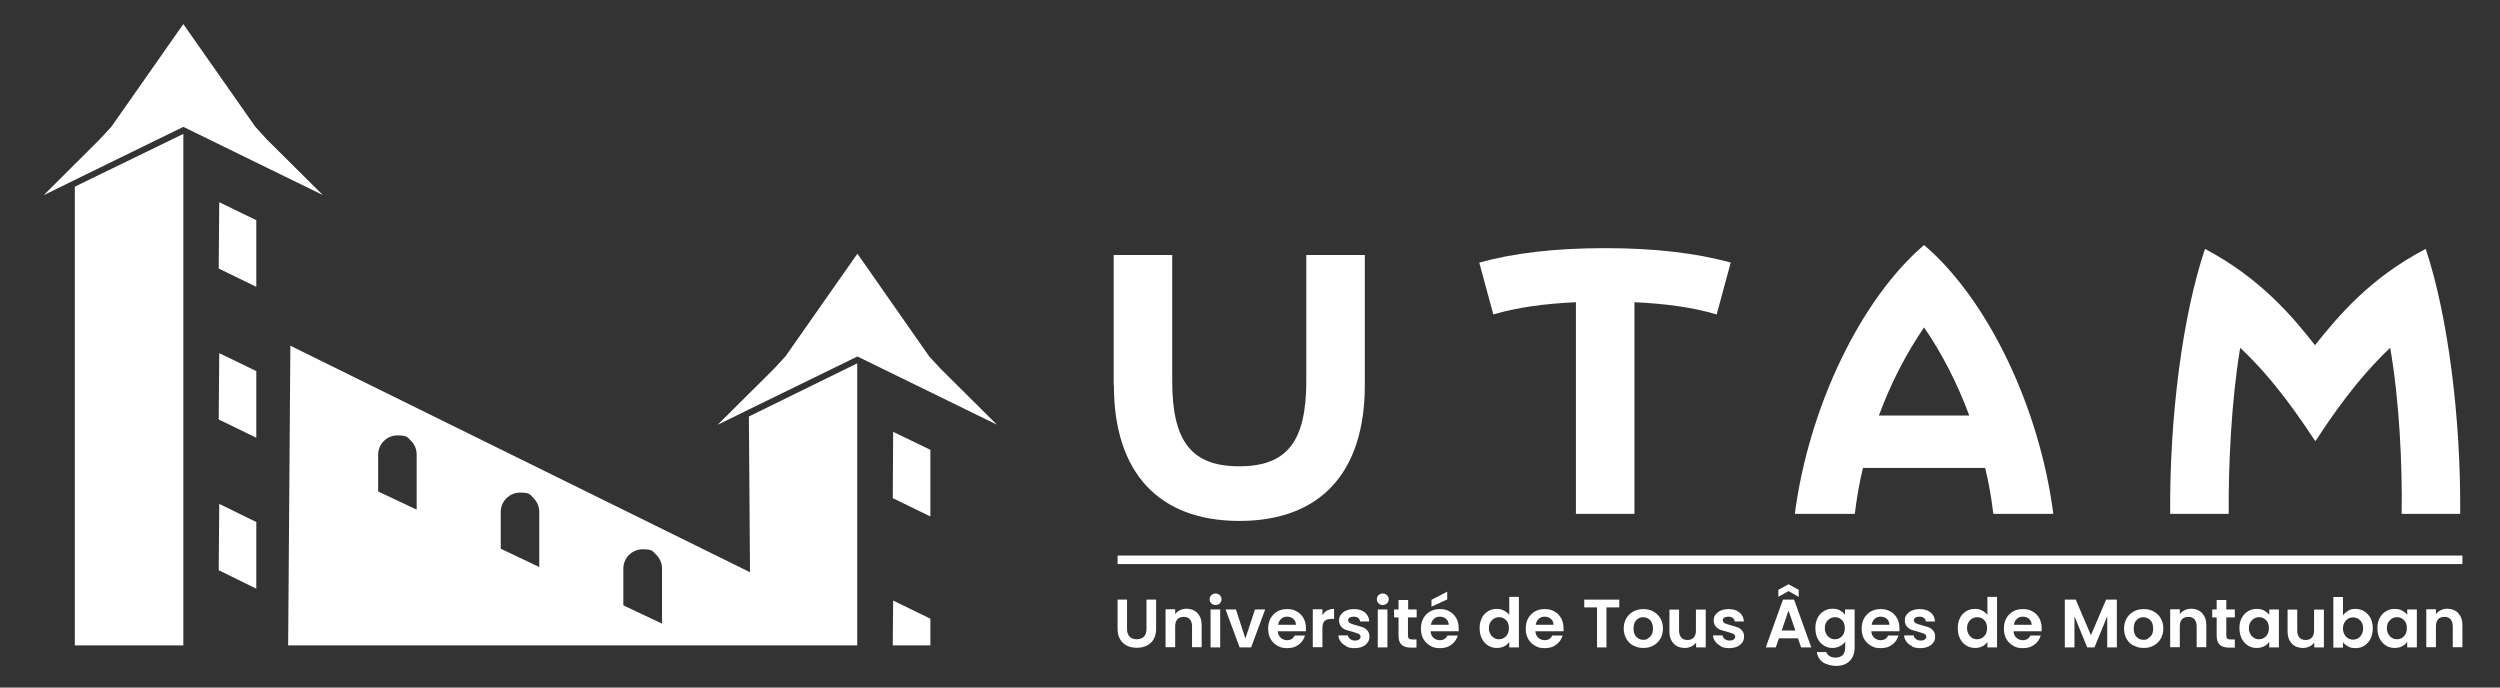 <?xml version="1.0" encoding="UTF-8"?>
<svg xmlns="http://www.w3.org/2000/svg" id="Calque_1" version="1.1" viewBox="0 0 1350 371.3">
  <rect x="0" y="0" width="1350" height="371.3" fill="#333333" stroke="none"/>
  <defs>
    <style>
      .st0 {
        fill: #fff;
      }
    </style>
  </defs>
  <path class="st0" d="M601.4,208v-70.3h31.6v68.1c0,32.6,10.4,46,36.2,46s36.2-13.4,36.2-46v-68.1h31.6v70.3c0,47.6-24.4,73.3-67.7,73.3s-67.8-25.8-67.8-73.3"></path>
  <path class="st0" d="M866.8,134c26.6,0,49,2.6,67.8,7.8l-7.6,28c-12.8-3.8-27.2-5.8-44.4-6.6v114.3h-31.6v-114.3c-17.2.8-31.8,2.8-44.6,6.6l-7.6-28c18.8-5.2,41-7.8,68-7.8"></path>
  <path class="st0" d="M1039.1,132.4c34.2,29.2,62.2,87.3,69.7,145.1h-32.4c-1-8.4-2.4-16.6-4.4-24.8h-66c-2,8.2-3.4,16.4-4.4,24.8h-32.4c7.6-57.8,35.6-115.9,69.7-145.1M1063.4,224.4c-6.4-17.4-14.8-33.6-24.4-47.6-9.6,14-18,30.2-24.4,47.6h48.8Z"></path>
  <path class="st0" d="M1190.7,134.4c29.8,15.8,47,36.2,59.4,52,12.6-15.8,29.8-36.4,59.8-52,12,36.2,19,91.1,18.6,143.1h-31.6c.4-26.2-1.2-61-6.2-89.7-18.2,17.2-32,37.6-40.2,50.2h-.4c-8.4-12.6-22-33-40.4-50.2-4.8,28.8-6.4,63.6-6.2,89.7h-31.6c-.4-52,6.6-106.9,18.8-143.1"></path>
  <path class="st0" d="M608.6,323.8v16c0,1.7.5,3.1,1.4,4,.9.9,2.2,1.4,3.8,1.4s3-.5,3.9-1.4c.9-.9,1.4-2.3,1.4-4v-16h5.2v15.9c0,2.2-.5,4-1.4,5.6-.9,1.5-2.2,2.7-3.8,3.4-1.6.8-3.4,1.1-5.3,1.1s-3.7-.4-5.2-1.1c-1.6-.8-2.8-1.9-3.7-3.4-.9-1.5-1.4-3.4-1.4-5.6v-15.9h5.2Z"></path>
  <path class="st0" d="M646.6,331.1c1.5,1.5,2.3,3.7,2.3,6.4v12h-5.2v-11.3c0-1.6-.4-2.9-1.2-3.8-.8-.9-1.9-1.3-3.3-1.3s-2.6.4-3.4,1.3c-.8.9-1.2,2.1-1.2,3.8v11.3h-5.2v-20.5h5.2v2.6c.7-.9,1.6-1.6,2.6-2.1,1.1-.5,2.2-.8,3.5-.8,2.4,0,4.4.8,5.9,2.3"></path>
  <path class="st0" d="M654.1,325.8c-.6-.6-.9-1.3-.9-2.2s.3-1.6.9-2.2c.6-.6,1.4-.9,2.3-.9s1.7.3,2.3.9c.6.6.9,1.3.9,2.2s-.3,1.6-.9,2.2c-.6.6-1.4.9-2.3.9s-1.7-.3-2.3-.9M658.9,349.6h-5.2v-20.5h5.2v20.5Z"></path>
  <polygon class="st0" points="672.5 344.8 677.7 329.1 683.2 329.1 675.6 349.6 669.4 349.6 661.8 329.1 667.4 329.1 672.5 344.8"></polygon>
  <path class="st0" d="M705,340.9h-15c.1,1.5.6,2.6,1.6,3.5.9.8,2,1.3,3.4,1.3,1.9,0,3.3-.8,4.1-2.5h5.6c-.6,2-1.7,3.6-3.4,4.9-1.7,1.3-3.7,1.9-6.2,1.9s-3.7-.4-5.3-1.3c-1.6-.9-2.8-2.1-3.7-3.7-.9-1.6-1.3-3.4-1.3-5.5s.4-4,1.3-5.6c.9-1.6,2.1-2.8,3.6-3.7,1.5-.9,3.3-1.3,5.4-1.3s3.7.4,5.2,1.3c1.5.8,2.7,2,3.6,3.6.8,1.5,1.3,3.3,1.3,5.3s0,1.4-.1,2M699.8,337.4c0-1.3-.5-2.4-1.4-3.2-.9-.8-2.1-1.2-3.4-1.2s-2.4.4-3.2,1.2c-.9.8-1.4,1.9-1.6,3.2h9.7Z"></path>
  <path class="st0" d="M716.7,329.7c1.1-.6,2.3-.9,3.7-.9v5.4h-1.4c-1.6,0-2.9.4-3.7,1.1-.8.8-1.2,2.1-1.2,4v10.2h-5.2v-20.5h5.2v3.2c.7-1.1,1.5-1.9,2.6-2.6"></path>
  <path class="st0" d="M727.2,349c-1.3-.6-2.4-1.4-3.2-2.5-.8-1-1.2-2.2-1.3-3.4h5.2c0,.8.5,1.4,1.2,2,.7.5,1.5.8,2.5.8s1.8-.2,2.3-.6c.6-.4.8-.9.8-1.5s-.3-1.2-1-1.5c-.7-.3-1.8-.7-3.2-1.1-1.5-.4-2.8-.8-3.8-1.1s-1.8-1-2.5-1.8c-.7-.8-1.1-1.9-1.1-3.3s.3-2.2,1-3.1c.7-.9,1.6-1.7,2.8-2.2,1.2-.5,2.7-.8,4.3-.8,2.4,0,4.4.6,5.8,1.8,1.5,1.2,2.3,2.9,2.4,4.9h-5c0-.8-.4-1.5-1-1.9-.6-.5-1.4-.7-2.4-.7s-1.7.2-2.2.5c-.5.3-.8.8-.8,1.4s.3,1.2,1,1.6c.7.4,1.8.7,3.2,1.1,1.5.4,2.7.8,3.7,1.1,1,.4,1.8,1,2.5,1.8.7.8,1.1,1.9,1.1,3.3,0,1.2-.3,2.2-1,3.2-.7.9-1.6,1.7-2.8,2.2-1.2.5-2.6.8-4.3.8s-3.2-.3-4.5-.9"></path>
  <path class="st0" d="M744.4,325.8c-.6-.6-.9-1.3-.9-2.2s.3-1.6.9-2.2,1.4-.9,2.3-.9,1.7.3,2.3.9c.6.6.9,1.3.9,2.2s-.3,1.6-.9,2.2c-.6.6-1.4.9-2.3.9s-1.7-.3-2.3-.9M749.2,349.6h-5.2v-20.5h5.2v20.5Z"></path>
  <path class="st0" d="M760.3,333.4v9.9c0,.7.2,1.2.5,1.5.3.3.9.5,1.7.5h2.4v4.4h-3.2c-4.4,0-6.5-2.1-6.5-6.4v-9.9h-2.4v-4.3h2.4v-5.1h5.2v5.1h4.6v4.3h-4.6Z"></path>
  <path class="st0" d="M787.5,340.9h-15c.1,1.5.6,2.6,1.6,3.5.9.8,2,1.3,3.4,1.3,1.9,0,3.3-.8,4.1-2.5h5.6c-.6,2-1.7,3.6-3.4,4.9-1.7,1.3-3.7,1.9-6.2,1.9s-3.7-.4-5.3-1.3c-1.6-.9-2.8-2.1-3.7-3.7-.9-1.6-1.3-3.4-1.3-5.5s.4-4,1.3-5.6c.9-1.6,2.1-2.8,3.6-3.7,1.6-.9,3.3-1.3,5.4-1.3s3.7.4,5.2,1.3c1.5.8,2.7,2,3.6,3.6.8,1.5,1.3,3.3,1.3,5.3s0,1.4-.1,2M782.3,337.4c0-1.3-.5-2.4-1.4-3.2-.9-.8-2.1-1.2-3.4-1.2s-2.4.4-3.2,1.2c-.9.8-1.4,1.9-1.6,3.2h9.7ZM781.5,323.7l-8.5,3.9v-3.7l8.5-4.4v4.2Z"></path>
  <path class="st0" d="M800.1,333.8c.8-1.6,2-2.8,3.4-3.7,1.4-.9,3-1.3,4.8-1.3s2.6.3,3.8.9c1.2.6,2.2,1.4,2.9,2.3v-9.7h5.2v27.3h-5.2v-3c-.6,1-1.5,1.8-2.7,2.4-1.2.6-2.5.9-4,.9s-3.3-.4-4.7-1.3c-1.4-.9-2.6-2.1-3.4-3.8-.8-1.6-1.2-3.5-1.2-5.6s.4-3.9,1.2-5.5M814.2,336.1c-.5-.9-1.2-1.6-2-2.1-.8-.5-1.7-.7-2.7-.7s-1.8.2-2.7.7c-.8.5-1.5,1.2-2,2-.5.9-.8,2-.8,3.2s.3,2.3.8,3.2c.5.9,1.2,1.6,2,2.1.8.5,1.7.7,2.6.7s1.9-.2,2.7-.7c.8-.5,1.5-1.2,2-2.1.5-.9.7-2,.7-3.2s-.2-2.3-.7-3.2"></path>
  <path class="st0" d="M844.1,340.9h-15c.1,1.5.6,2.6,1.6,3.5.9.8,2,1.3,3.4,1.3,1.9,0,3.3-.8,4.1-2.5h5.6c-.6,2-1.7,3.6-3.4,4.9-1.7,1.3-3.7,1.9-6.2,1.9s-3.7-.4-5.3-1.3c-1.6-.9-2.8-2.1-3.7-3.7-.9-1.6-1.3-3.4-1.3-5.5s.4-4,1.3-5.6c.9-1.6,2.1-2.8,3.6-3.7,1.6-.9,3.3-1.3,5.4-1.3s3.7.4,5.2,1.3c1.5.8,2.7,2,3.6,3.6.8,1.5,1.3,3.3,1.3,5.3s0,1.4-.1,2M838.9,337.4c0-1.3-.5-2.4-1.4-3.2-.9-.8-2.1-1.2-3.4-1.2s-2.4.4-3.2,1.2c-.9.8-1.4,1.9-1.6,3.2h9.7Z"></path>
  <polygon class="st0" points="874.4 323.8 874.4 328 867.5 328 867.5 349.6 862.4 349.6 862.4 328 855.5 328 855.5 323.8 874.4 323.8"></polygon>
  <path class="st0" d="M881.9,348.6c-1.6-.9-2.8-2.1-3.7-3.7-.9-1.6-1.4-3.4-1.4-5.5s.5-3.9,1.4-5.5c.9-1.6,2.2-2.8,3.8-3.7,1.6-.9,3.4-1.3,5.4-1.3s3.8.4,5.4,1.3c1.6.9,2.9,2.1,3.8,3.7s1.4,3.4,1.4,5.5-.5,3.9-1.4,5.5c-.9,1.6-2.2,2.8-3.8,3.7-1.6.9-3.4,1.3-5.4,1.3s-3.7-.4-5.3-1.3M889.9,344.7c.8-.5,1.5-1.1,2-2,.5-.9.7-2,.7-3.3,0-1.9-.5-3.4-1.5-4.5-1-1-2.3-1.6-3.8-1.6s-2.7.5-3.7,1.6c-1,1-1.5,2.5-1.5,4.5s.5,3.4,1.5,4.5c1,1,2.2,1.6,3.7,1.6s1.8-.2,2.6-.7"></path>
  <path class="st0" d="M921.1,329.1v20.5h-5.2v-2.6c-.7.9-1.5,1.6-2.6,2.1-1.1.5-2.2.8-3.5.8s-3-.3-4.3-1c-1.2-.7-2.2-1.7-2.9-3-.7-1.3-1.1-2.9-1.1-4.7v-12h5.2v11.3c0,1.6.4,2.9,1.2,3.8.8.9,1.9,1.3,3.3,1.3s2.5-.4,3.4-1.3c.8-.9,1.2-2.1,1.2-3.8v-11.3h5.2Z"></path>
  <path class="st0" d="M929.5,349c-1.3-.6-2.4-1.4-3.2-2.5-.8-1-1.2-2.2-1.3-3.4h5.2c0,.8.5,1.4,1.2,2,.7.5,1.5.8,2.5.8s1.8-.2,2.3-.6c.6-.4.8-.9.8-1.5s-.3-1.2-1-1.5c-.7-.3-1.8-.7-3.2-1.1-1.5-.4-2.8-.8-3.8-1.1-1-.4-1.8-1-2.5-1.8-.7-.8-1.1-1.9-1.1-3.3s.3-2.2,1-3.1c.7-.9,1.6-1.7,2.8-2.2,1.2-.5,2.7-.8,4.3-.8,2.4,0,4.4.6,5.8,1.8,1.5,1.2,2.3,2.9,2.4,4.9h-5c0-.8-.4-1.5-1-1.9-.6-.5-1.4-.7-2.4-.7s-1.7.2-2.2.5c-.5.3-.8.8-.8,1.4s.3,1.2,1,1.6c.7.4,1.8.7,3.2,1.1,1.5.4,2.7.8,3.7,1.1,1,.4,1.8,1,2.5,1.8.7.8,1.1,1.9,1.1,3.3,0,1.2-.3,2.2-1,3.2-.7.9-1.6,1.7-2.8,2.2-1.2.5-2.6.8-4.3.8s-3.2-.3-4.5-.9"></path>
  <path class="st0" d="M970.9,344.7h-10.3l-1.7,4.9h-5.4l9.3-25.8h6l9.3,25.8h-5.5l-1.7-4.9ZM965.8,319.2l-5.5,3.1v-3.8l5.5-3,5.5,3v3.8l-5.5-3.1ZM969.5,340.5l-3.7-10.8-3.7,10.8h7.5Z"></path>
  <path class="st0" d="M993.6,329.7c1.2.6,2.1,1.4,2.7,2.3v-2.9h5.2v20.6c0,1.9-.4,3.6-1.1,5.1-.8,1.5-1.9,2.7-3.4,3.5-1.5.9-3.4,1.3-5.5,1.3s-5.3-.7-7.2-2c-1.9-1.4-2.9-3.2-3.2-5.5h5.1c.3.9.9,1.7,1.8,2.2.9.6,2,.8,3.3.8s2.7-.4,3.7-1.3c.9-.9,1.4-2.3,1.4-4.1v-3.2c-.7,1-1.6,1.8-2.8,2.4-1.2.6-2.5,1-4,1s-3.3-.4-4.7-1.3c-1.4-.9-2.6-2.1-3.4-3.8-.8-1.6-1.2-3.5-1.2-5.6s.4-3.9,1.2-5.5c.8-1.6,1.9-2.8,3.4-3.7,1.4-.9,3-1.3,4.7-1.3s2.9.3,4,.9M995.6,336.1c-.5-.9-1.2-1.6-2-2.1-.8-.5-1.7-.7-2.7-.7s-1.8.2-2.7.7c-.8.5-1.5,1.2-2,2-.5.9-.8,2-.8,3.2s.3,2.3.8,3.2c.5.9,1.2,1.6,2,2.1.8.5,1.7.7,2.6.7s1.9-.2,2.7-.7c.8-.5,1.5-1.2,2-2.1.5-.9.7-2,.7-3.2s-.2-2.3-.7-3.2"></path>
  <path class="st0" d="M1025.5,340.9h-15c.1,1.5.6,2.6,1.6,3.5.9.8,2,1.3,3.4,1.3,1.9,0,3.3-.8,4.1-2.5h5.6c-.6,2-1.7,3.6-3.4,4.9-1.7,1.3-3.7,1.9-6.2,1.9s-3.7-.4-5.3-1.3c-1.6-.9-2.8-2.1-3.7-3.7-.9-1.6-1.3-3.4-1.3-5.5s.4-4,1.3-5.6c.9-1.6,2.1-2.8,3.6-3.7,1.6-.9,3.3-1.3,5.4-1.3s3.7.4,5.2,1.3c1.5.8,2.7,2,3.6,3.6.8,1.5,1.3,3.3,1.3,5.3s0,1.4-.1,2M1020.3,337.4c0-1.3-.5-2.4-1.4-3.2-.9-.8-2.1-1.2-3.4-1.2s-2.4.4-3.2,1.2c-.9.8-1.4,1.9-1.6,3.2h9.7Z"></path>
  <path class="st0" d="M1032.7,349c-1.3-.6-2.4-1.4-3.2-2.5-.8-1-1.2-2.2-1.3-3.4h5.2c0,.8.5,1.4,1.2,2,.7.5,1.5.8,2.5.8s1.8-.2,2.3-.6c.6-.4.8-.9.8-1.5s-.3-1.2-1-1.5c-.7-.3-1.8-.7-3.2-1.1-1.5-.4-2.8-.8-3.8-1.1-1-.4-1.8-1-2.5-1.8-.7-.8-1.1-1.9-1.1-3.3s.3-2.2,1-3.1c.7-.9,1.6-1.7,2.8-2.2,1.2-.5,2.7-.8,4.3-.8,2.4,0,4.4.6,5.8,1.8,1.5,1.2,2.3,2.9,2.4,4.9h-5c0-.8-.4-1.5-1-1.9-.6-.5-1.4-.7-2.4-.7s-1.7.2-2.2.5c-.5.3-.8.8-.8,1.4s.3,1.2,1,1.6c.7.4,1.8.7,3.2,1.1,1.5.4,2.7.8,3.7,1.1,1,.4,1.8,1,2.5,1.8.7.8,1.1,1.9,1.1,3.3,0,1.2-.3,2.2-1,3.2-.7.9-1.6,1.7-2.8,2.2-1.2.5-2.6.8-4.3.8s-3.2-.3-4.5-.9"></path>
  <path class="st0" d="M1058.3,333.8c.8-1.6,2-2.8,3.4-3.7,1.4-.9,3-1.3,4.8-1.3s2.6.3,3.8.9c1.2.6,2.2,1.4,2.9,2.3v-9.7h5.2v27.3h-5.2v-3c-.6,1-1.5,1.8-2.7,2.4-1.2.6-2.5.9-4,.9s-3.3-.4-4.7-1.3c-1.4-.9-2.6-2.1-3.4-3.8-.8-1.6-1.2-3.5-1.2-5.6s.4-3.9,1.2-5.5M1072.4,336.1c-.5-.9-1.2-1.6-2-2.1-.8-.5-1.7-.7-2.7-.7s-1.8.2-2.7.7c-.8.5-1.5,1.2-2,2-.5.9-.8,2-.8,3.2s.3,2.3.8,3.2c.5.9,1.2,1.6,2,2.1.8.5,1.7.7,2.6.7s1.9-.2,2.7-.7c.8-.5,1.5-1.2,2-2.1.5-.9.7-2,.7-3.2s-.2-2.3-.7-3.2"></path>
  <path class="st0" d="M1102.3,340.9h-15c.1,1.5.6,2.6,1.6,3.5.9.8,2,1.3,3.4,1.3,1.9,0,3.3-.8,4.1-2.5h5.6c-.6,2-1.7,3.6-3.4,4.9-1.7,1.3-3.7,1.9-6.2,1.9s-3.7-.4-5.3-1.3c-1.6-.9-2.8-2.1-3.7-3.7-.9-1.6-1.3-3.4-1.3-5.5s.4-4,1.3-5.6c.9-1.6,2.1-2.8,3.6-3.7,1.6-.9,3.3-1.3,5.4-1.3s3.7.4,5.2,1.3c1.5.8,2.7,2,3.6,3.6.8,1.5,1.3,3.3,1.3,5.3s0,1.4-.1,2M1097.1,337.4c0-1.3-.5-2.4-1.4-3.2-.9-.8-2.1-1.2-3.4-1.2s-2.4.4-3.2,1.2c-.9.8-1.4,1.9-1.6,3.2h9.7Z"></path>
  <polygon class="st0" points="1143.1 323.8 1143.1 349.6 1137.9 349.6 1137.9 332.8 1131 349.6 1127.1 349.6 1120.2 332.8 1120.2 349.6 1115 349.6 1115 323.8 1120.9 323.8 1129.1 343 1137.3 323.8 1143.1 323.8"></polygon>
  <path class="st0" d="M1152,348.6c-1.6-.9-2.8-2.1-3.7-3.7-.9-1.6-1.3-3.4-1.3-5.5s.5-3.9,1.4-5.5c.9-1.6,2.2-2.8,3.8-3.7,1.6-.9,3.4-1.3,5.4-1.3s3.8.4,5.4,1.3c1.6.9,2.9,2.1,3.8,3.7.9,1.6,1.4,3.4,1.4,5.5s-.5,3.9-1.4,5.5c-.9,1.6-2.2,2.8-3.8,3.7-1.6.9-3.4,1.3-5.4,1.3s-3.7-.4-5.3-1.3M1160,344.7c.8-.5,1.5-1.1,2-2,.5-.9.7-2,.7-3.3,0-1.9-.5-3.4-1.5-4.5-1-1-2.3-1.6-3.8-1.6s-2.7.5-3.7,1.6c-1,1-1.5,2.5-1.5,4.5s.5,3.4,1.5,4.5c1,1,2.2,1.6,3.7,1.6s1.8-.2,2.6-.7"></path>
  <path class="st0" d="M1189.1,331.1c1.5,1.5,2.3,3.7,2.3,6.4v12h-5.2v-11.3c0-1.6-.4-2.9-1.2-3.8s-1.9-1.3-3.3-1.3-2.6.4-3.4,1.3c-.8.9-1.2,2.1-1.2,3.8v11.3h-5.2v-20.5h5.2v2.6c.7-.9,1.6-1.6,2.6-2.1,1.1-.5,2.2-.8,3.5-.8,2.4,0,4.4.8,5.9,2.3"></path>
  <path class="st0" d="M1202.2,333.4v9.9c0,.7.2,1.2.5,1.5.3.3.9.5,1.7.5h2.4v4.4h-3.3c-4.4,0-6.5-2.1-6.5-6.4v-9.9h-2.4v-4.3h2.4v-5.1h5.2v5.1h4.6v4.3h-4.6Z"></path>
  <path class="st0" d="M1210.5,333.8c.8-1.6,1.9-2.8,3.4-3.7,1.4-.9,3-1.3,4.7-1.3s2.9.3,4,.9c1.1.6,2.1,1.4,2.8,2.3v-2.9h5.2v20.5h-5.2v-3c-.7,1-1.6,1.8-2.8,2.4-1.2.6-2.5.9-4,.9s-3.3-.4-4.7-1.3-2.5-2.1-3.4-3.8c-.8-1.6-1.2-3.5-1.2-5.6s.4-3.9,1.2-5.5M1224.6,336.1c-.5-.9-1.2-1.6-2-2.1-.8-.5-1.7-.7-2.7-.7s-1.8.2-2.7.7c-.8.5-1.5,1.2-2,2-.5.9-.8,2-.8,3.2s.3,2.3.8,3.2c.5.9,1.2,1.6,2,2.1.8.5,1.7.7,2.6.7s1.9-.2,2.7-.7c.8-.5,1.5-1.2,2-2.1.5-.9.7-2,.7-3.2s-.2-2.3-.7-3.2"></path>
  <path class="st0" d="M1254.9,329.1v20.5h-5.2v-2.6c-.7.9-1.5,1.6-2.6,2.1-1.1.5-2.2.8-3.5.8s-3-.3-4.3-1c-1.2-.7-2.2-1.7-2.9-3-.7-1.3-1.1-2.9-1.1-4.7v-12h5.2v11.3c0,1.6.4,2.9,1.2,3.8.8.9,1.9,1.3,3.3,1.3s2.6-.4,3.4-1.3c.8-.9,1.2-2.1,1.2-3.8v-11.3h5.2Z"></path>
  <path class="st0" d="M1268,329.7c1.2-.6,2.5-.9,4-.9s3.3.4,4.7,1.3c1.4.9,2.5,2.1,3.4,3.7.8,1.6,1.2,3.4,1.2,5.5s-.4,3.9-1.2,5.6c-.8,1.6-1.9,2.9-3.4,3.8-1.4.9-3,1.3-4.7,1.3s-2.9-.3-4-.9c-1.1-.6-2.1-1.4-2.8-2.3v2.9h-5.2v-27.3h5.2v9.9c.7-1,1.6-1.8,2.8-2.4M1275.3,336.1c-.5-.9-1.2-1.6-2-2-.8-.5-1.7-.7-2.7-.7s-1.8.2-2.6.7c-.8.5-1.5,1.2-2,2.1-.5.9-.8,2-.8,3.2s.3,2.3.8,3.2c.5.9,1.2,1.6,2,2.1.8.5,1.7.7,2.6.7s1.9-.2,2.7-.7c.8-.5,1.5-1.2,2-2.1.5-.9.8-2,.8-3.3s-.3-2.3-.8-3.2"></path>
  <path class="st0" d="M1285,333.8c.8-1.6,1.9-2.8,3.4-3.7,1.4-.9,3-1.3,4.7-1.3s2.9.3,4,.9c1.1.6,2.1,1.4,2.8,2.3v-2.9h5.2v20.5h-5.2v-3c-.7,1-1.6,1.8-2.8,2.4-1.2.6-2.5.9-4,.9s-3.3-.4-4.7-1.3c-1.4-.9-2.5-2.1-3.4-3.8-.8-1.6-1.2-3.5-1.2-5.6s.4-3.9,1.2-5.5M1299.1,336.1c-.5-.9-1.2-1.6-2-2.1-.8-.5-1.7-.7-2.7-.7s-1.8.2-2.7.7c-.8.5-1.5,1.2-2,2-.5.9-.8,2-.8,3.2s.3,2.3.8,3.2c.5.9,1.2,1.6,2,2.1.8.5,1.7.7,2.6.7s1.9-.2,2.7-.7c.8-.5,1.5-1.2,2-2.1.5-.9.7-2,.7-3.2s-.2-2.3-.7-3.2"></path>
  <path class="st0" d="M1327.4,331.1c1.5,1.5,2.3,3.7,2.3,6.4v12h-5.2v-11.3c0-1.6-.4-2.9-1.2-3.8s-1.9-1.3-3.3-1.3-2.6.4-3.4,1.3c-.8.9-1.2,2.1-1.2,3.8v11.3h-5.2v-20.5h5.2v2.6c.7-.9,1.6-1.6,2.6-2.1,1.1-.5,2.2-.8,3.5-.8,2.4,0,4.4.8,5.9,2.3"></path>
  <rect class="st0" x="603.5" y="300" width="726.2" height="4.6"></rect>
  <g>
    <polygon class="st0" points="99 68.5 157.5 97.1 174.3 105.3 144 75.2 137.9 68.5 99 13 60.1 68.5 53.9 75.2 23.6 105.4 40.5 97.1 99 68.5"></polygon>
    <polygon class="st0" points="508 199.2 501.8 192.5 463 137 424.1 192.5 417.9 199.2 387.5 229.4 404.4 221.1 463 192.5 521.5 221.1 538.3 229.3 508 199.2"></polygon>
    <polygon class="st0" points="118.1 145 138.4 154.9 138.4 118.9 118.4 109.2 118.1 145"></polygon>
    <polygon class="st0" points="118.1 307.9 138.4 317.9 138.4 281.9 118.4 272.1 118.1 307.9"></polygon>
    <polygon class="st0" points="118.1 226.5 138.4 236.4 138.4 200.4 118.4 190.7 118.1 226.5"></polygon>
    <polygon class="st0" points="99 72.3 99 348.5 40.4 348.5 40.4 100.8 99 72.3"></polygon>
    <path class="st0" d="M405,309l-1.2-.6-247-121.7-1.2,161.8h307.3v-152.3l-58.5,28.7.6,84ZM225,275.2l-20.8-9.8v-19.9c0-5.7,4.7-10.4,10.4-10.4s5.5,1.2,7.4,3c1.9,1.9,3,4.5,3,7.4v29.7ZM291.2,306.2l-20.8-9.9v-19.9c0-5.7,4.7-10.4,10.4-10.4s5.5,1.2,7.4,3.1c1.9,1.9,3,4.5,3,7.3v29.7ZM357.4,336.7l-20.8-9.8v-19.9c0-5.7,4.7-10.4,10.4-10.4s5.5,1.2,7.4,3c1.9,1.9,3.1,4.5,3.1,7.4v29.7Z"></path>
    <polygon class="st0" points="482.1 269 502.4 278.9 502.4 242.9 482.3 233.2 482.1 269"></polygon>
    <polygon class="st0" points="482.1 347 482.1 348.5 502.4 348.5 502.4 334.1 482.3 324.3 482.1 347"></polygon>
  </g>
</svg>
